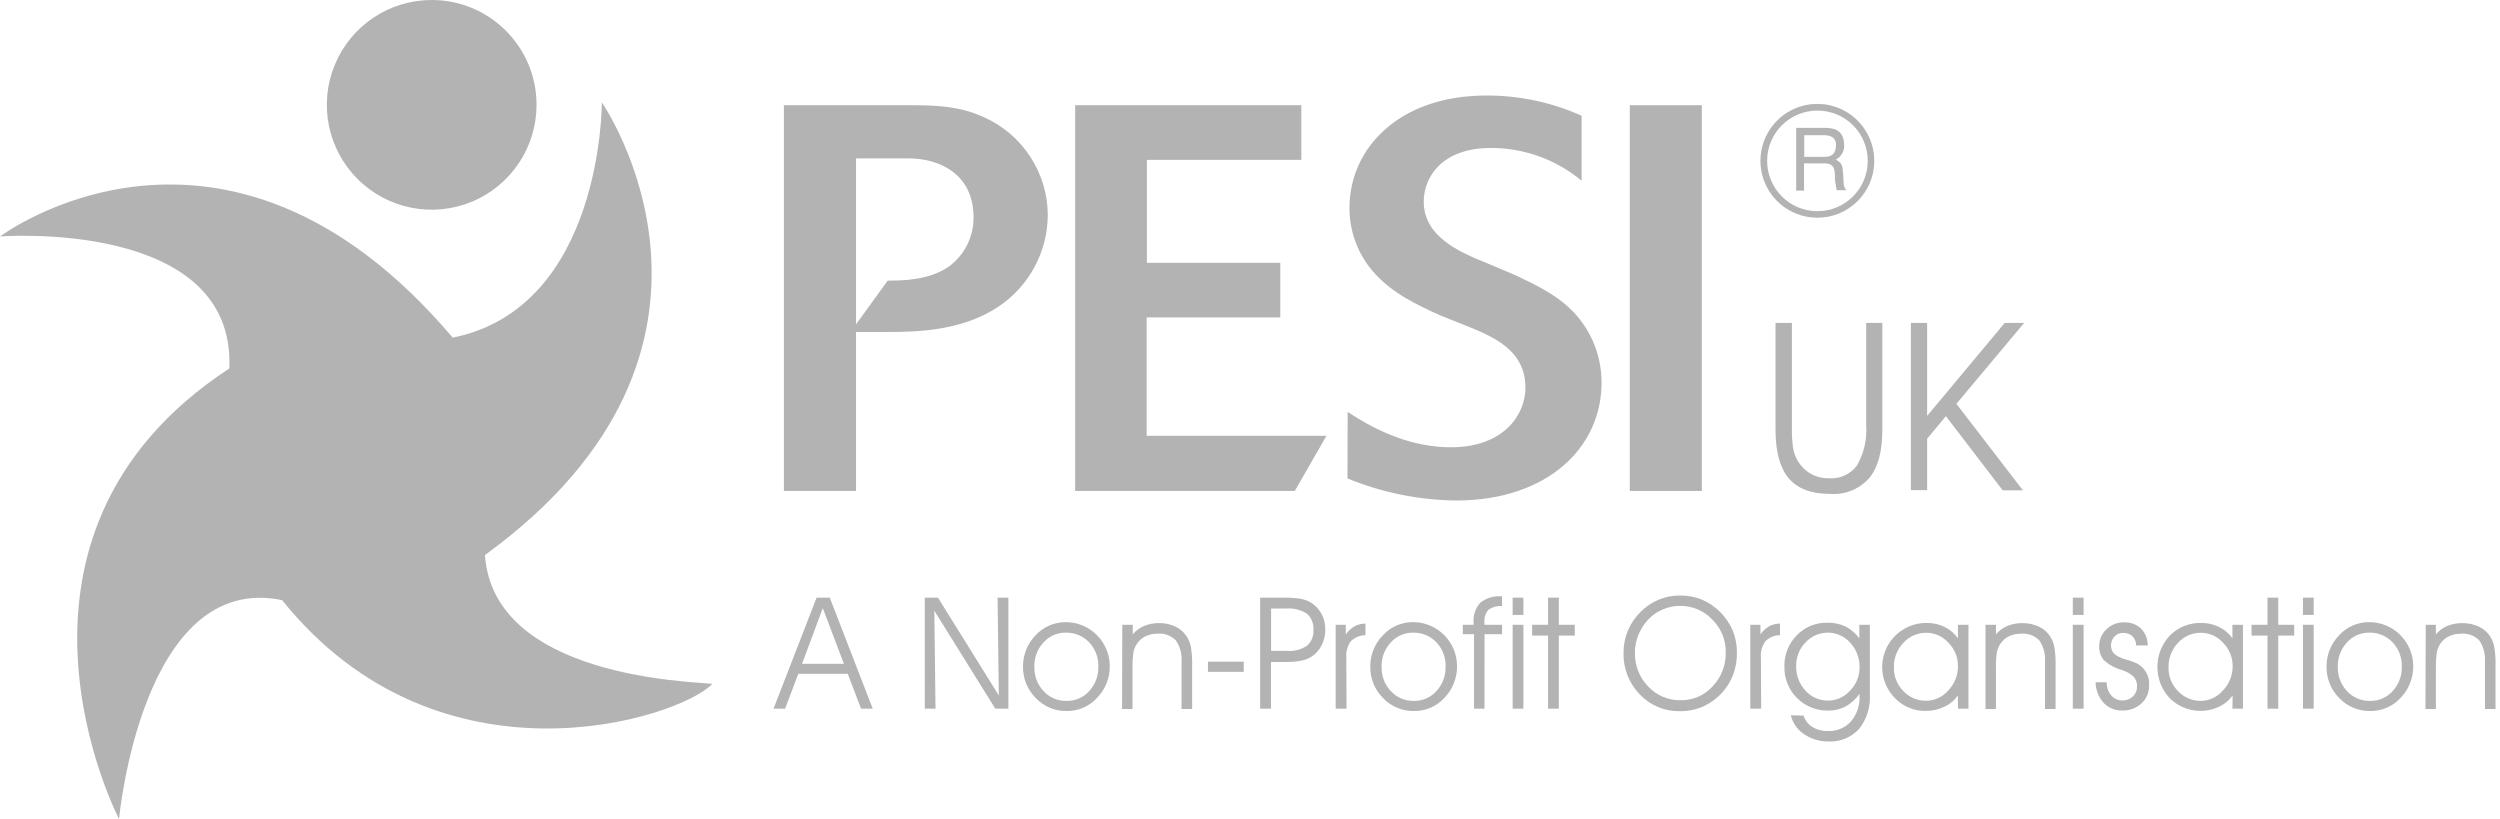 <?xml version="1.0" encoding="UTF-8"?>
<svg width="452px" height="148px" viewBox="0 0 452 148" version="1.1" xmlns="http://www.w3.org/2000/svg" xmlns:xlink="http://www.w3.org/1999/xlink">
    <!-- Generator: Sketch 54.1 (76490) - https://sketchapp.com -->
    <title>PESI-UK_Logo-ReflexBlue</title>
    <desc>Created with Sketch.</desc>
    <g id="Page-1" stroke="none" stroke-width="1" fill="none" fill-rule="evenodd">
        <g id="PESI-UK_Logo-ReflexBlue" fill="#b3b3b3" fill-rule="nonzero">
            <path d="M141.941,128.129 L139.854,128.129 L147.644,108.055 L150.024,108.055 L157.788,128.129 L155.674,128.129 L153.281,121.827 L144.334,121.827 L141.941,128.129 Z M152.577,120.019 L148.761,109.942 L145.012,120.019 L152.577,120.019 Z" id="Shape"></path>
            <polygon id="Path" points="180.587 125.736 180.361 108.055 182.316 108.055 182.316 128.129 179.949 128.129 168.928 110.421 169.141 128.129 167.2 128.129 167.2 108.055 169.58 108.055"></polygon>
            <path d="M184.961,120.564 C184.928,118.43 185.751,116.371 187.248,114.848 C188.639,113.327 190.61,112.467 192.672,112.482 C197.041,112.481 200.597,115.996 200.648,120.365 C200.691,122.525 199.868,124.612 198.362,126.161 C196.954,127.71 194.95,128.581 192.858,128.554 C190.75,128.594 188.724,127.744 187.274,126.214 C185.773,124.72 184.939,122.683 184.961,120.564 L184.961,120.564 Z M187.008,120.564 C186.966,122.188 187.563,123.763 188.67,124.951 C189.738,126.112 191.254,126.757 192.831,126.72 C194.389,126.759 195.886,126.112 196.926,124.951 C198.033,123.753 198.625,122.168 198.574,120.538 C198.633,118.897 198.029,117.302 196.899,116.111 C195.789,114.96 194.244,114.332 192.645,114.383 C191.122,114.378 189.67,115.026 188.657,116.164 C187.552,117.348 186.96,118.92 187.008,120.538 L187.008,120.564 Z" id="Shape"></path>
            <path d="M202.908,112.96 L204.796,112.96 L204.796,114.688 C205.359,114.025 206.069,113.501 206.87,113.16 C207.714,112.817 208.618,112.645 209.529,112.654 C210.551,112.637 211.565,112.85 212.493,113.279 C213.335,113.666 214.049,114.284 214.554,115.061 C214.929,115.643 215.186,116.294 215.312,116.975 C215.487,118.042 215.562,119.124 215.538,120.205 L215.538,128.182 L213.623,128.182 L213.623,119.687 C213.739,118.31 213.378,116.934 212.6,115.792 C211.74,114.909 210.53,114.46 209.303,114.569 C208.496,114.557 207.698,114.739 206.976,115.1 C206.321,115.454 205.777,115.983 205.407,116.629 C205.159,117.066 204.988,117.543 204.902,118.038 C204.783,118.955 204.734,119.88 204.756,120.804 L204.756,128.182 L202.868,128.182 L202.908,112.96 Z" id="Path"></path>
            <polygon id="Path" points="224.87 119.634 224.87 121.468 218.396 121.468 218.396 119.634"></polygon>
            <path d="M227.835,108.055 L232.102,108.055 C233.085,108.041 234.067,108.103 235.04,108.241 C235.682,108.345 236.302,108.556 236.875,108.866 C237.723,109.367 238.424,110.082 238.909,110.939 C239.384,111.821 239.626,112.809 239.613,113.811 C239.623,114.787 239.405,115.752 238.975,116.629 C238.572,117.457 237.957,118.163 237.194,118.677 C236.61,119.052 235.96,119.313 235.279,119.448 C234.346,119.624 233.397,119.704 232.448,119.687 L229.789,119.687 L229.789,128.129 L227.835,128.129 L227.835,108.055 Z M229.815,110.022 L229.815,117.68 L232.714,117.68 C233.981,117.781 235.245,117.453 236.303,116.749 C237.119,116.038 237.548,114.982 237.46,113.904 C237.555,112.794 237.127,111.703 236.303,110.953 C235.187,110.246 233.871,109.919 232.554,110.022 L229.815,110.022 Z" id="Shape"></path>
            <path d="M243.455,128.129 L241.488,128.129 L241.488,112.96 L243.322,112.96 L243.322,114.715 C243.723,114.107 244.26,113.602 244.891,113.239 C245.499,112.91 246.18,112.741 246.872,112.747 L246.872,114.848 C245.875,114.852 244.92,115.248 244.213,115.951 C243.602,116.833 243.32,117.901 243.415,118.969 L243.455,128.129 Z" id="Path"></path>
            <path d="M247.749,120.564 C247.716,118.43 248.539,116.371 250.036,114.848 C251.428,113.327 253.398,112.467 255.46,112.482 C259.829,112.481 263.385,115.996 263.436,120.365 C263.478,122.522 262.66,124.608 261.163,126.161 C259.751,127.712 257.743,128.583 255.646,128.554 C253.525,128.596 251.486,127.736 250.036,126.188 C248.546,124.699 247.721,122.671 247.749,120.564 L247.749,120.564 Z M249.796,120.564 C249.748,122.189 250.346,123.767 251.458,124.951 C252.522,126.11 254.033,126.755 255.606,126.72 C257.164,126.759 258.661,126.112 259.701,124.951 C260.811,123.755 261.408,122.17 261.362,120.538 C261.421,118.897 260.817,117.302 259.687,116.111 C258.577,114.96 257.032,114.332 255.433,114.383 C253.91,114.378 252.458,115.026 251.445,116.164 C250.34,117.348 249.748,118.92 249.796,120.538 L249.796,120.564 Z" id="Shape"></path>
            <path d="M268.395,128.129 L266.507,128.129 L266.507,114.662 L264.473,114.662 L264.473,112.96 L266.427,112.96 L266.427,112.548 C266.317,111.24 266.755,109.945 267.637,108.972 C268.694,108.123 270.035,107.709 271.386,107.815 L271.572,107.815 L271.572,109.57 C270.692,109.503 269.817,109.748 269.1,110.261 C268.558,110.893 268.298,111.72 268.382,112.548 L268.382,112.96 L271.572,112.96 L271.572,114.662 L268.408,114.662 L268.395,128.129 Z" id="Path"></path>
            <path d="M275.428,111.179 L273.487,111.179 L273.487,108.055 L275.428,108.055 L275.428,111.179 Z M273.487,128.129 L273.487,112.96 L275.428,112.96 L275.428,128.129 L273.487,128.129 Z" id="Shape"></path>
            <polygon id="Path" points="279.894 128.129 279.894 114.914 277.01 114.914 277.01 112.96 279.894 112.96 279.894 108.055 281.835 108.055 281.835 112.96 284.72 112.96 284.72 114.914 281.835 114.914 281.835 128.129"></polygon>
            <path d="M293.534,117.972 C293.531,116.603 293.802,115.246 294.332,113.984 C294.876,112.704 295.672,111.547 296.672,110.58 C297.602,109.645 298.709,108.904 299.929,108.4 C301.143,107.903 302.445,107.655 303.757,107.669 C305.1,107.655 306.432,107.903 307.679,108.4 C310.185,109.473 312.184,111.467 313.263,113.97 C313.782,115.235 314.044,116.591 314.034,117.959 C314.061,119.318 313.835,120.67 313.369,121.947 C312.922,123.145 312.249,124.246 311.388,125.191 C310.423,126.266 309.246,127.13 307.932,127.73 C306.607,128.307 305.175,128.597 303.731,128.581 C300.991,128.642 298.354,127.541 296.472,125.55 C294.505,123.527 293.445,120.792 293.534,117.972 L293.534,117.972 Z M295.595,117.972 C295.532,120.258 296.395,122.473 297.988,124.114 C299.506,125.745 301.649,126.65 303.877,126.6 C306.073,126.635 308.176,125.719 309.647,124.087 C311.223,122.427 312.074,120.208 312.013,117.919 C312.042,115.702 311.163,113.569 309.58,112.016 C308.062,110.41 305.941,109.513 303.731,109.544 C302.823,109.542 301.922,109.704 301.072,110.022 C300.207,110.323 299.402,110.773 298.692,111.352 C297.731,112.163 296.96,113.175 296.432,114.316 C295.878,115.464 295.592,116.724 295.595,117.999 L295.595,117.972 Z" id="Shape"></path>
            <path d="M318.421,128.129 L316.453,128.129 L316.453,112.96 L318.288,112.96 L318.288,114.715 C318.687,114.111 319.219,113.606 319.843,113.239 C320.452,112.913 321.133,112.744 321.824,112.747 L321.824,114.848 C320.826,114.846 319.868,115.243 319.165,115.951 C318.555,116.833 318.272,117.901 318.368,118.969 L318.421,128.129 Z" id="Path"></path>
            <path d="M326.078,129.378 C326.351,130.232 326.916,130.961 327.673,131.439 C328.523,131.949 329.502,132.203 330.492,132.17 C332.066,132.239 333.59,131.606 334.653,130.442 C335.733,129.16 336.288,127.517 336.208,125.842 L336.208,125.443 C335.55,126.373 334.697,127.149 333.709,127.717 C332.752,128.225 331.682,128.486 330.598,128.474 C328.465,128.534 326.402,127.712 324.893,126.203 C323.384,124.694 322.562,122.631 322.622,120.498 C322.568,118.393 323.375,116.358 324.855,114.861 C326.299,113.362 328.305,112.538 330.385,112.588 C331.528,112.557 332.661,112.794 333.696,113.279 C334.68,113.79 335.527,114.528 336.168,115.433 L336.168,112.96 L338.069,112.96 L338.069,125.616 C338.204,127.86 337.498,130.073 336.089,131.824 C334.676,133.348 332.66,134.166 330.585,134.058 C329.007,134.084 327.46,133.619 326.158,132.728 C324.968,131.931 324.119,130.717 323.778,129.325 L326.078,129.378 Z M324.749,120.418 C324.701,122.067 325.308,123.668 326.437,124.872 C327.463,126.016 328.928,126.67 330.465,126.67 C332.002,126.67 333.467,126.016 334.493,124.872 C335.607,123.748 336.225,122.226 336.208,120.644 C336.244,119.005 335.638,117.416 334.52,116.217 C333.517,115.06 332.063,114.391 330.532,114.383 C328.991,114.367 327.515,114.999 326.464,116.124 C325.336,117.265 324.717,118.814 324.749,120.418 L324.749,120.418 Z" id="Shape"></path>
            <path d="M353.996,125.736 C353.372,126.624 352.523,127.33 351.536,127.783 C350.496,128.284 349.354,128.539 348.2,128.528 C346.11,128.585 344.093,127.76 342.643,126.254 C340.344,123.964 339.662,120.51 340.917,117.518 C342.172,114.526 345.115,112.593 348.359,112.628 C349.472,112.616 350.573,112.862 351.576,113.346 C352.544,113.811 353.376,114.516 353.996,115.393 L353.996,112.96 L355.897,112.96 L355.897,128.129 L353.996,128.129 L353.996,125.736 Z M353.996,120.418 C354.01,118.845 353.392,117.331 352.281,116.217 C351.273,115.07 349.82,114.411 348.293,114.409 C346.71,114.386 345.194,115.044 344.132,116.217 C342.989,117.414 342.372,119.017 342.417,120.671 C342.379,122.272 342.999,123.819 344.132,124.951 C345.193,126.087 346.685,126.72 348.239,126.693 C349.771,126.684 351.224,126.016 352.228,124.858 C353.372,123.675 354.007,122.091 353.996,120.445 L353.996,120.418 Z" id="Shape"></path>
            <path d="M358.981,112.96 L360.869,112.96 L360.869,114.688 C361.432,114.025 362.142,113.501 362.943,113.16 C364.772,112.447 366.809,112.49 368.606,113.279 C369.448,113.666 370.162,114.284 370.667,115.061 C371.041,115.643 371.299,116.294 371.424,116.975 C371.599,118.042 371.675,119.124 371.65,120.205 L371.65,128.182 L369.736,128.182 L369.736,119.687 C369.852,118.31 369.49,116.934 368.712,115.792 C367.853,114.909 366.642,114.46 365.415,114.569 C364.609,114.557 363.811,114.739 363.089,115.1 C362.434,115.454 361.89,115.983 361.52,116.629 C361.271,117.066 361.1,117.543 361.015,118.038 C360.889,118.955 360.84,119.879 360.869,120.804 L360.869,128.182 L358.981,128.182 L358.981,112.96 Z" id="Path"></path>
            <path d="M376.715,111.179 L374.761,111.179 L374.761,108.055 L376.715,108.055 L376.715,111.179 Z M374.761,128.129 L374.761,112.96 L376.715,112.96 L376.715,128.129 L374.761,128.129 Z" id="Shape"></path>
            <path d="M378.882,123.356 L380.89,123.356 L380.89,123.356 C380.853,124.215 381.143,125.055 381.701,125.709 C382.197,126.312 382.941,126.655 383.721,126.64 C384.425,126.662 385.109,126.403 385.622,125.922 C386.123,125.456 386.399,124.797 386.38,124.114 C386.41,123.478 386.196,122.856 385.782,122.372 C385.159,121.796 384.414,121.369 383.602,121.123 C382.371,120.787 381.239,120.157 380.305,119.288 C379.765,118.57 379.493,117.686 379.534,116.789 C379.531,115.636 380.013,114.536 380.863,113.758 C381.698,112.945 382.823,112.5 383.987,112.521 C385.125,112.465 386.239,112.862 387.085,113.625 C387.881,114.447 388.32,115.551 388.308,116.696 L386.221,116.696 C386.219,116.075 385.976,115.479 385.543,115.034 C385.086,114.619 384.483,114.404 383.868,114.436 C383.271,114.415 382.695,114.653 382.286,115.087 C381.629,115.814 381.482,116.867 381.913,117.746 C382.129,118.092 382.425,118.379 382.778,118.584 C383.283,118.87 383.824,119.089 384.386,119.235 C384.864,119.37 385.334,119.53 385.795,119.714 C387.557,120.318 388.691,122.031 388.56,123.888 C388.601,125.109 388.117,126.29 387.231,127.132 C386.295,128.015 385.048,128.493 383.761,128.461 C382.47,128.516 381.218,128.006 380.331,127.065 C379.412,126.047 378.897,124.728 378.882,123.356 Z" id="Path"></path>
            <path d="M403.663,125.736 C403.03,126.621 402.178,127.327 401.19,127.783 C398.197,129.184 394.649,128.574 392.296,126.254 C389.309,123.064 389.309,118.104 392.296,114.914 C393.792,113.402 395.846,112.574 397.973,112.628 C399.086,112.615 400.188,112.861 401.19,113.346 C402.159,113.814 402.995,114.518 403.623,115.393 L403.623,112.96 L405.524,112.96 L405.524,128.129 L403.623,128.129 L403.663,125.736 Z M403.663,120.418 C403.671,118.843 403.049,117.33 401.934,116.217 C400.926,115.07 399.473,114.411 397.946,114.409 C396.365,114.391 394.851,115.049 393.785,116.217 C392.643,117.414 392.026,119.017 392.07,120.671 C392.033,122.272 392.653,123.819 393.785,124.951 C394.838,126.086 396.318,126.727 397.866,126.72 C399.398,126.711 400.851,126.042 401.855,124.885 C403.025,123.705 403.676,122.107 403.663,120.445 L403.663,120.418 Z" id="Shape"></path>
            <polygon id="Path" points="409.964 128.129 409.964 114.914 407.079 114.914 407.079 112.96 409.964 112.96 409.964 108.055 411.905 108.055 411.905 112.96 414.79 112.96 414.79 114.914 411.905 114.914 411.905 128.129"></polygon>
            <path d="M418.313,111.179 L416.372,111.179 L416.372,108.055 L418.313,108.055 L418.313,111.179 Z M416.372,128.129 L416.372,112.96 L418.313,112.96 L418.313,128.129 L416.372,128.129 Z" id="Shape"></path>
            <path d="M420.639,120.564 C420.606,118.43 421.429,116.371 422.926,114.848 C424.311,113.327 426.279,112.466 428.336,112.482 C432.706,112.481 436.262,115.996 436.313,120.365 C436.355,122.522 435.537,124.608 434.04,126.161 C432.627,127.71 430.619,128.581 428.523,128.554 C426.416,128.59 424.391,127.742 422.939,126.214 C421.441,124.718 420.612,122.681 420.639,120.564 Z M422.673,120.564 C422.631,122.188 423.227,123.763 424.335,124.951 C425.403,126.112 426.919,126.757 428.496,126.72 C430.054,126.759 431.551,126.112 432.591,124.951 C433.697,123.753 434.289,122.168 434.239,120.538 C434.298,118.897 433.694,117.302 432.564,116.111 C431.456,114.957 429.909,114.329 428.31,114.383 C426.787,114.378 425.335,115.026 424.322,116.164 C423.223,117.352 422.632,118.921 422.673,120.538 L422.673,120.564 Z" id="Shape"></path>
            <path d="M438.573,112.96 L440.408,112.96 L440.408,114.688 C440.971,114.025 441.681,113.501 442.481,113.16 C444.315,112.446 446.356,112.49 448.158,113.279 C448.997,113.67 449.71,114.287 450.219,115.061 C450.583,115.647 450.835,116.296 450.963,116.975 C451.145,118.042 451.221,119.124 451.189,120.205 L451.189,128.182 L449.275,128.182 L449.275,119.687 C449.391,118.31 449.029,116.934 448.251,115.792 C447.392,114.909 446.181,114.46 444.954,114.569 C444.151,114.556 443.357,114.738 442.641,115.1 C441.978,115.447 441.428,115.978 441.059,116.629 C440.81,117.066 440.639,117.543 440.554,118.038 C440.435,118.955 440.386,119.88 440.408,120.804 L440.408,128.182 L438.52,128.182 L438.573,112.96 Z" id="Path"></path>
            <path d="M154.77,88.765 L141.729,88.765 L141.729,19.024 L164.448,19.024 C169.686,19.024 173.541,19.223 177.889,21.191 C184.881,24.301 189.401,31.22 189.441,38.872 C189.405,45.557 186.04,51.784 180.468,55.476 C173.94,59.824 165.738,60.023 160.699,60.023 L154.77,60.023 L154.77,88.765 Z M154.77,58.64 L160.5,50.73 C162.973,50.73 167.812,50.73 171.468,48.258 C174.357,46.182 176.054,42.828 176.014,39.271 C176.014,31.56 169.992,28.636 164.249,28.636 L154.77,28.636 L154.77,58.64 Z" id="Shape"></path>
            <polygon id="Path" points="234.096 88.765 194.387 88.765 194.387 19.024 235.279 19.024 235.279 28.901 207.362 28.901 207.362 47.513 231.477 47.513 231.477 57.391 207.322 57.391 207.322 78.794 239.826 78.794"></polygon>
            <path d="M243.655,74.447 C249.185,78.196 255.619,80.868 262.266,80.868 C272.051,80.868 275.8,74.833 275.8,70.1 C275.8,63.174 269.778,60.794 264.938,58.84 L260.472,57.058 C256.337,55.184 251.684,53.07 248.228,49.082 C245.465,45.87 243.958,41.766 243.987,37.529 C243.987,27.054 252.668,17.269 268.767,17.269 C274.692,17.253 280.551,18.5 285.956,20.925 L285.956,32.677 C281.352,28.848 275.553,26.751 269.565,26.748 C260.671,26.748 257.414,32.065 257.414,36.439 C257.414,42.754 263.729,45.532 268.874,47.593 L273.806,49.68 C277.794,51.555 282.407,53.668 285.571,57.657 C288.174,60.948 289.581,65.026 289.559,69.222 C289.559,80.974 279.682,90.493 263.277,90.493 C256.534,90.413 249.868,89.06 243.628,86.505 L243.655,74.447 Z" id="Path"></path>
            <polygon id="Path" points="307.692 88.765 294.664 88.765 294.664 19.024 307.692 19.024"></polygon>
            <path d="M0,42.754 C0,42.754 40.534,12.297 81.852,61.047 C109.012,55.556 108.812,18.505 108.812,18.505 C108.812,18.505 139.455,62.735 87.675,100.357 C89.23,122.479 124.898,123.21 128.793,123.635 C122.971,129.844 79.525,144.002 51.01,108.507 C25.631,103.269 21.523,148.083 21.523,148.083 C21.523,148.083 -5.065,97.06 41.464,66.617 C42.661,39.457 0,42.754 0,42.754 Z" id="Path"></path>
            <path d="M97.007,18.944 C97.013,26.614 92.396,33.532 85.311,36.469 C78.225,39.407 70.068,37.786 64.645,32.362 C59.221,26.939 57.6,18.782 60.538,11.697 C63.476,4.611 70.393,-0.005 78.063,-1.69406589e-21 C88.526,-2.36151092e-15 97.007,8.482 97.007,18.944 Z" id="Path"></path>
            <path d="M328.591,39.364 C324.422,39.369 320.661,36.858 319.069,33.006 C317.476,29.153 318.365,24.72 321.321,21.78 C324.276,18.839 328.714,17.973 332.558,19.586 C336.403,21.199 338.894,24.972 338.867,29.141 C338.845,34.798 334.248,39.371 328.591,39.364 L328.591,39.364 Z M328.591,19.994 C323.576,19.994 319.507,24.055 319.498,29.07 C319.488,34.085 323.54,38.161 328.555,38.181 C333.571,38.2 337.655,34.156 337.684,29.141 C337.705,26.713 336.752,24.378 335.038,22.659 C333.324,20.94 330.992,19.98 328.564,19.994 L328.591,19.994 Z M324.749,23.118 L329.814,23.118 C331.569,23.118 333.27,23.451 333.416,26.017 C333.556,27.178 332.963,28.305 331.928,28.848 C333.084,29.593 333.124,29.766 333.257,31.733 C333.377,33.222 333.177,33.475 333.802,34.392 L332.074,34.392 L331.821,32.969 C331.595,31.64 332.247,29.54 329.894,29.54 L326.171,29.54 L326.171,34.458 L324.749,34.458 L324.749,23.118 Z M326.211,24.448 L326.211,28.356 L329.84,28.356 C330.824,28.356 331.781,28.077 331.928,26.615 C332.14,24.687 330.731,24.448 329.84,24.448 L326.211,24.448 Z" id="Shape"></path>
            <path d="M321.013,58.388 L323.978,58.388 L323.978,77.518 C323.956,78.629 324.019,79.74 324.164,80.842 C324.428,82.754 325.51,84.457 327.128,85.508 C328.197,86.159 329.427,86.495 330.678,86.478 C332.661,86.628 334.581,85.743 335.756,84.138 C337.012,81.94 337.586,79.418 337.405,76.893 L337.405,58.388 L340.329,58.388 L340.329,77.624 C340.329,81.613 339.558,84.471 337.99,86.398 C336.21,88.426 333.581,89.499 330.891,89.297 C327.487,89.297 324.988,88.353 323.393,86.465 C321.797,84.577 321.013,81.626 321.013,77.624 L321.013,58.388 Z" id="Path"></path>
            <polygon id="Path" points="348.426 79.313 348.426 88.619 345.488 88.619 345.488 58.388 348.426 58.388 348.426 75.192 362.451 58.388 365.96 58.388 353.717 73.011 365.748 88.658 362.092 88.658 351.816 75.245"></polygon>
        </g>
    </g>
</svg>